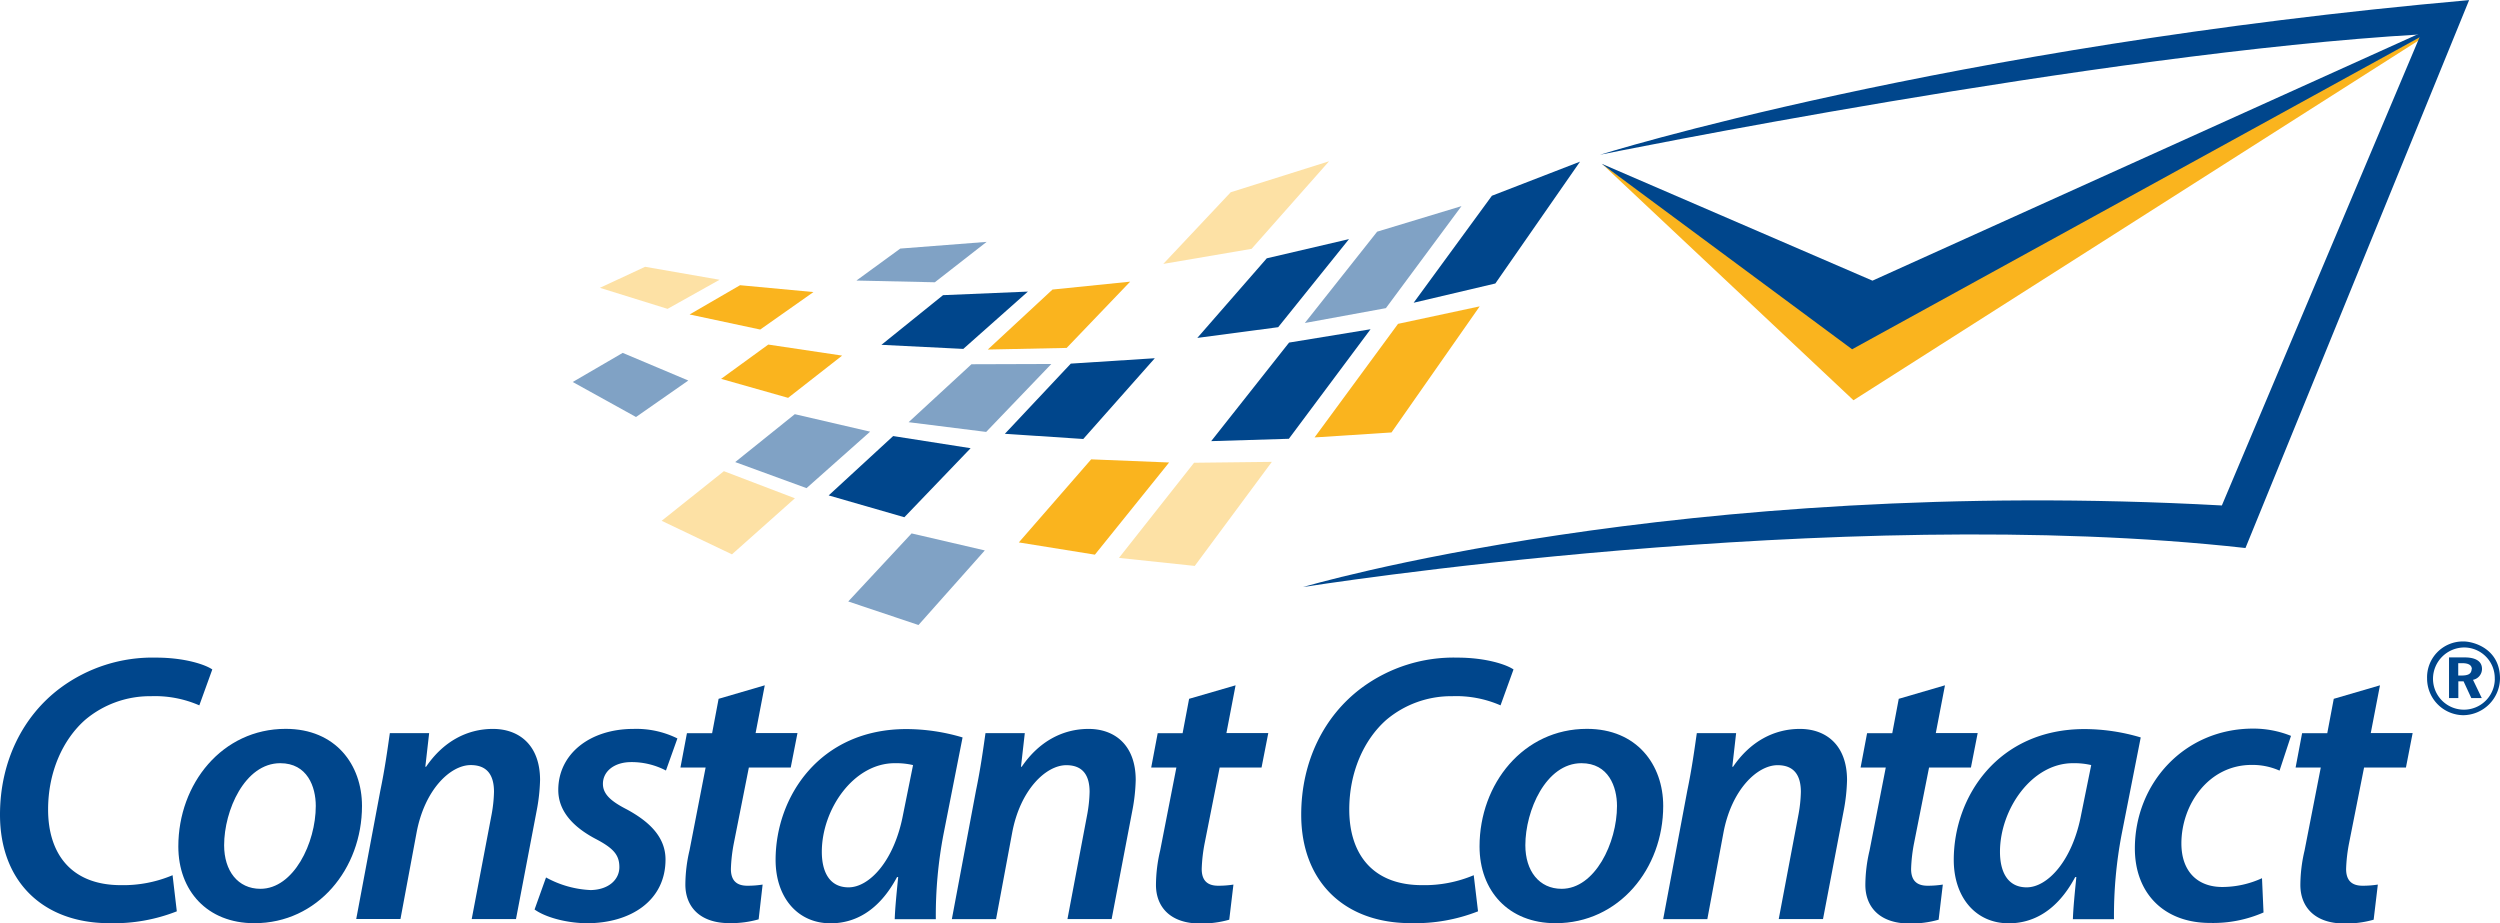 <svg id="Layer_1" data-name="Layer 1" xmlns="http://www.w3.org/2000/svg" viewBox="0 0 477.63 176.38"><defs><style>.cls-1{fill:#00468c;}.cls-2{fill:#fab41e;}.cls-3{fill:#fde1a5;}.cls-4{fill:#80a2c5;}</style></defs><title>cc2</title><g id="Name"><path class="cls-1" d="M173.84,373.47A32.88,32.88,0,0,1,161,375.74c-12.77,0-20.94-8-20.94-20.72,0-10.21,4.38-18.89,11.53-24.22A29.53,29.53,0,0,1,169.9,325c5.4,0,9.34,1.31,10.72,2.26l-2.48,6.86a21.19,21.19,0,0,0-9.26-1.75,19.18,19.18,0,0,0-12.55,4.52c-4.3,3.8-7.08,10-7.08,17.14,0,8.24,4.23,14.44,13.93,14.44a24.2,24.2,0,0,0,9.85-1.9Z" transform="translate(-140.06 -199.36)"/><path class="cls-1" d="M209.22,353.34c0,12-8.46,22.4-20.57,22.4-9,0-14.52-6.2-14.52-14.66,0-12,8.39-22.47,20.5-22.47C204.18,338.6,209.22,345.46,209.22,353.34Zm-26.34,7.51c0,4.89,2.63,8.32,6.93,8.32,6.35,0,10.58-8.75,10.58-15.83,0-3.65-1.6-8.17-6.79-8.17C186.82,345.17,182.88,354.21,182.88,360.85Z" transform="translate(-140.06 -199.36)"/><path class="cls-1" d="M208.12,374.93l4.6-24.51c.88-4.23,1.39-8,1.82-11h7.51l-.73,6.42h.15c3.28-4.81,7.81-7.22,12.77-7.22s9,3.06,9,9.77a34.83,34.83,0,0,1-.66,5.91l-3.94,20.65h-8.46L234,354.87a26.8,26.8,0,0,0,.44-4.23c0-2.92-1.09-5.11-4.45-5.11-3.87,0-8.83,4.67-10.36,13l-3.06,16.41h-8.46Z" transform="translate(-140.06 -199.36)"/><path class="cls-1" d="M244.38,367a19.4,19.4,0,0,0,8.54,2.41c3.43-.07,5.47-2,5.47-4.38s-1.17-3.65-4.67-5.47c-4.09-2.19-7-5.18-7-9.27,0-6.86,6-11.67,14.37-11.67a17.68,17.68,0,0,1,8.39,1.82l-2.19,6.13a14.19,14.19,0,0,0-6.64-1.61c-3.21,0-5.4,1.75-5.4,4.16,0,2,1.6,3.36,4.59,4.89,3.87,2.11,7.37,5,7.37,9.56,0,7.81-6.57,12.18-15.1,12.18-4.16-.07-8-1.24-9.92-2.63Z" transform="translate(-140.06 -199.36)"/><path class="cls-1" d="M286.17,330.29l-1.75,9.12h8L291.13,346h-8l-2.85,14.37a30.49,30.49,0,0,0-.58,5c0,2,.88,3.21,3.14,3.21a18.24,18.24,0,0,0,2.92-.22L285,375a19.26,19.26,0,0,1-5.54.73c-5.84,0-8.46-3.28-8.46-7.37a29.13,29.13,0,0,1,.8-6.57L274.87,346h-4.81l1.24-6.56h4.81l1.24-6.57Z" transform="translate(-140.06 -199.36)"/><path class="cls-1" d="M311,374.93c.07-2.11.36-5,.66-8h-.22c-3.5,6.57-8.17,8.83-12.69,8.83-6.35,0-10.51-5-10.51-12.11,0-12.11,8.46-25,25-25a37.78,37.78,0,0,1,10.72,1.6l-3.65,18.53a82.84,82.84,0,0,0-1.46,16.2H311Zm3.5-29.4a14.25,14.25,0,0,0-3.5-.36c-7.88,0-13.93,8.83-13.93,16.93,0,3.72,1.39,6.79,5.11,6.79,3.94,0,8.75-5,10.43-14Z" transform="translate(-140.06 -199.36)"/><path class="cls-1" d="M321.92,374.93l4.6-24.51c.88-4.23,1.39-8,1.82-11h7.51l-.73,6.42h.15c3.28-4.81,7.81-7.22,12.77-7.22s9,3.06,9,9.77a34.82,34.82,0,0,1-.66,5.91l-3.94,20.65H344l3.79-20.06a26.69,26.69,0,0,0,.44-4.23c0-2.92-1.1-5.11-4.45-5.11-3.86,0-8.83,4.67-10.36,13l-3.06,16.41h-8.47Z" transform="translate(-140.06 -199.36)"/><path class="cls-1" d="M376.12,330.29l-1.75,9.12h8L381.08,346h-8l-2.85,14.37a30.49,30.49,0,0,0-.58,5c0,2,.88,3.21,3.14,3.21a18.25,18.25,0,0,0,2.92-.22l-.8,6.71a19.26,19.26,0,0,1-5.54.73c-5.84,0-8.46-3.28-8.46-7.37a29.07,29.07,0,0,1,.8-6.57L364.81,346H360l1.24-6.56H366l1.24-6.57Z" transform="translate(-140.06 -199.36)"/><path class="cls-1" d="M422.44,373.47a32.88,32.88,0,0,1-12.84,2.26c-12.77,0-20.94-8-20.94-20.72,0-10.21,4.38-18.89,11.53-24.22A29.52,29.52,0,0,1,418.5,325c5.4,0,9.34,1.31,10.72,2.26l-2.48,6.86a21.19,21.19,0,0,0-9.27-1.75,19.19,19.19,0,0,0-12.55,4.52c-4.3,3.8-7.08,10-7.08,17.14,0,8.24,4.23,14.44,13.93,14.44a24.2,24.2,0,0,0,9.85-1.9Z" transform="translate(-140.06 -199.36)"/><path class="cls-1" d="M457.82,353.34c0,12-8.46,22.4-20.57,22.4-9,0-14.52-6.2-14.52-14.66,0-12,8.39-22.47,20.5-22.47C452.78,338.6,457.82,345.46,457.82,353.34Zm-26.34,7.51c0,4.89,2.63,8.32,6.93,8.32,6.35,0,10.58-8.75,10.58-15.83,0-3.65-1.61-8.17-6.79-8.17C435.42,345.17,431.48,354.21,431.48,360.85Z" transform="translate(-140.06 -199.36)"/><path class="cls-1" d="M457.82,374.93l4.6-24.51c.88-4.23,1.39-8,1.82-11h7.51l-.73,6.42h.15c3.28-4.81,7.81-7.22,12.77-7.22s9,3.06,9,9.77a34.92,34.92,0,0,1-.65,5.91l-3.94,20.65h-8.46l3.79-20.06a26.8,26.8,0,0,0,.44-4.23c0-2.92-1.1-5.11-4.45-5.11-3.87,0-8.83,4.67-10.36,13l-3.06,16.41h-8.47Z" transform="translate(-140.06 -199.36)"/><path class="cls-1" d="M511.65,330.29l-1.75,9.12h8L516.61,346h-8l-2.85,14.37a30.49,30.49,0,0,0-.58,5c0,2,.88,3.21,3.14,3.21a18.25,18.25,0,0,0,2.92-.22l-.8,6.71a19.26,19.26,0,0,1-5.54.73c-5.84,0-8.46-3.28-8.46-7.37a29.08,29.08,0,0,1,.8-6.57L500.34,346h-4.81l1.24-6.56h4.81l1.24-6.57Z" transform="translate(-140.06 -199.36)"/><path class="cls-1" d="M536.09,374.93c.07-2.11.36-5,.66-8h-.22c-3.5,6.57-8.17,8.83-12.69,8.83-6.35,0-10.51-5-10.51-12.11,0-12.11,8.46-25,25-25a37.78,37.78,0,0,1,10.72,1.6l-3.65,18.53a82.84,82.84,0,0,0-1.46,16.2h-7.88Zm3.5-29.4a14.25,14.25,0,0,0-3.5-.36c-7.88,0-13.93,8.83-13.93,16.93,0,3.72,1.39,6.79,5.1,6.79,3.94,0,8.75-5,10.43-14Z" transform="translate(-140.06 -199.36)"/><path class="cls-1" d="M572.51,373.69a24,24,0,0,1-10.21,2c-8.9,0-14.37-5.76-14.37-14.23,0-12.4,9.41-22.9,22.61-22.9a19.3,19.3,0,0,1,7.22,1.39l-2.19,6.64a12.66,12.66,0,0,0-5.33-1.09c-8.24,0-13.42,7.59-13.42,15,0,5.33,3.06,8.32,7.81,8.32a18.24,18.24,0,0,0,7.59-1.68Z" transform="translate(-140.06 -199.36)"/><path class="cls-1" d="M594.76,330.29,593,339.41h8L599.72,346h-8l-2.85,14.37a30.49,30.49,0,0,0-.58,5c0,2,.88,3.21,3.14,3.21a18.27,18.27,0,0,0,2.92-.22l-.8,6.71a19.25,19.25,0,0,1-5.54.73c-5.84,0-8.46-3.28-8.46-7.37a29.08,29.08,0,0,1,.8-6.57L583.45,346h-4.81l1.24-6.56h4.81l1.24-6.57Z" transform="translate(-140.06 -199.36)"/><path class="cls-1" d="M617.69,329a7.1,7.1,0,0,1-7,7,7,7,0,0,1-6.93-7,6.85,6.85,0,0,1,6.93-7.09C612.53,321.89,617.69,323.23,617.69,329Zm-1,.06a5.87,5.87,0,0,0-5.87-6,6,6,0,0,0-5.93,5.93,5.9,5.9,0,0,0,11.81.1Zm-2.48,3.67h-2l-1.48-3.2h-1v3.2h-1.78v-7.77h3c1.46,0,3.27.38,3.3,2.16a2.12,2.12,0,0,1-1.72,2.12Zm-1.9-5.51c0-.9-.84-1.16-1.86-1.16h-.74v2.36h.74C611.46,328.4,612.23,328.19,612.27,327.2Z" transform="translate(-140.06 -199.36)"/></g><g id="Envelope"><polygon id="Flap_Orange" data-name="Flap Orange" class="cls-2" points="468.47 3.66 354.11 76.47 306.1 31.34 354 65.99 468.47 3.66"/><polygon id="Flap_Blue" data-name="Flap Blue" class="cls-1" points="469.88 2.95 353.85 66.73 305.99 31.28 357.74 53.62 469.88 2.95"/><path id="Envelope_Outline" data-name="Envelope Outline" class="cls-1" d="M569.06,304.06C490.72,295.31,389,311.52,389,311.52s71.81-21.29,175.55-15.59l38-90c-61.77,3.61-156.82,23-156.82,23s65.87-20.67,166.06-29.55Z" transform="translate(-140.06 -199.36)"/></g><g id="Tail"><polygon class="cls-2" points="201.08 55.32 215.92 53.81 203.79 66.47 188.72 66.78 201.08 55.32"/><polygon class="cls-1" points="168.4 65.88 180.17 56.39 196.38 55.71 184.04 66.66 168.4 65.88"/><polygon class="cls-3" points="114.61 54.99 123.25 50.97 137.47 53.45 127.54 59.01 114.61 54.99"/><polygon class="cls-2" points="141.39 54.49 155.41 55.8 145.24 62.96 131.75 60.08 141.39 54.49"/><polygon class="cls-4" points="172 47.49 188.5 46.21 178.6 53.93 163.62 53.6 172 47.49"/><polygon class="cls-1" points="301.87 30.88 285.03 37.4 270.08 57.84 285.69 54.16 301.87 30.88"/><polygon class="cls-4" points="279.22 39.38 263.11 44.26 249.29 61.71 264.78 58.87 279.22 39.38"/><polygon class="cls-1" points="257.73 45.68 244.2 62.51 228.75 64.56 242.02 49.35 257.73 45.68"/><polygon class="cls-3" points="235.13 36.73 253.92 30.81 239.12 47.54 222.25 50.42 235.13 36.73"/><polygon class="cls-1" points="191.98 82.88 204.58 69.47 220.63 68.44 206.96 83.87 191.98 82.88"/><polygon class="cls-4" points="173.59 80.66 185.6 69.59 200.86 69.54 188.41 82.52 173.59 80.66"/><polygon class="cls-1" points="246.28 65.45 261.85 62.9 246.24 83.83 231.4 84.28 246.28 65.45"/><polygon class="cls-2" points="265.85 82.62 282.7 58.53 267.1 61.87 251.15 83.57 265.85 82.62"/><polygon class="cls-2" points="137.77 72.38 146.78 65.83 160.89 67.94 150.57 76.01 137.77 72.38"/><polygon class="cls-3" points="213.78 106.59 228.13 88.41 242.99 88.24 228.26 108.12 213.78 106.59"/><polygon class="cls-4" points="109.42 72.98 118.97 67.42 131.5 72.7 121.51 79.67 109.42 72.98"/><polygon class="cls-1" points="158.32 94.65 170.64 83.31 185.44 85.63 172.78 98.82 158.32 94.65"/><polygon class="cls-4" points="140.46 88.28 151.85 79.13 166.24 82.47 154.09 93.26 140.46 88.28"/><polygon class="cls-3" points="126.41 99.5 138.3 90.02 151.87 95.2 139.84 105.91 126.41 99.5"/><polygon class="cls-2" points="194.65 103.63 208.47 87.76 223.36 88.36 209.18 105.97 194.65 103.63"/><polygon class="cls-4" points="162.06 114.91 174.16 101.91 188.15 105.16 175.48 119.41 162.06 114.91"/></g></svg>